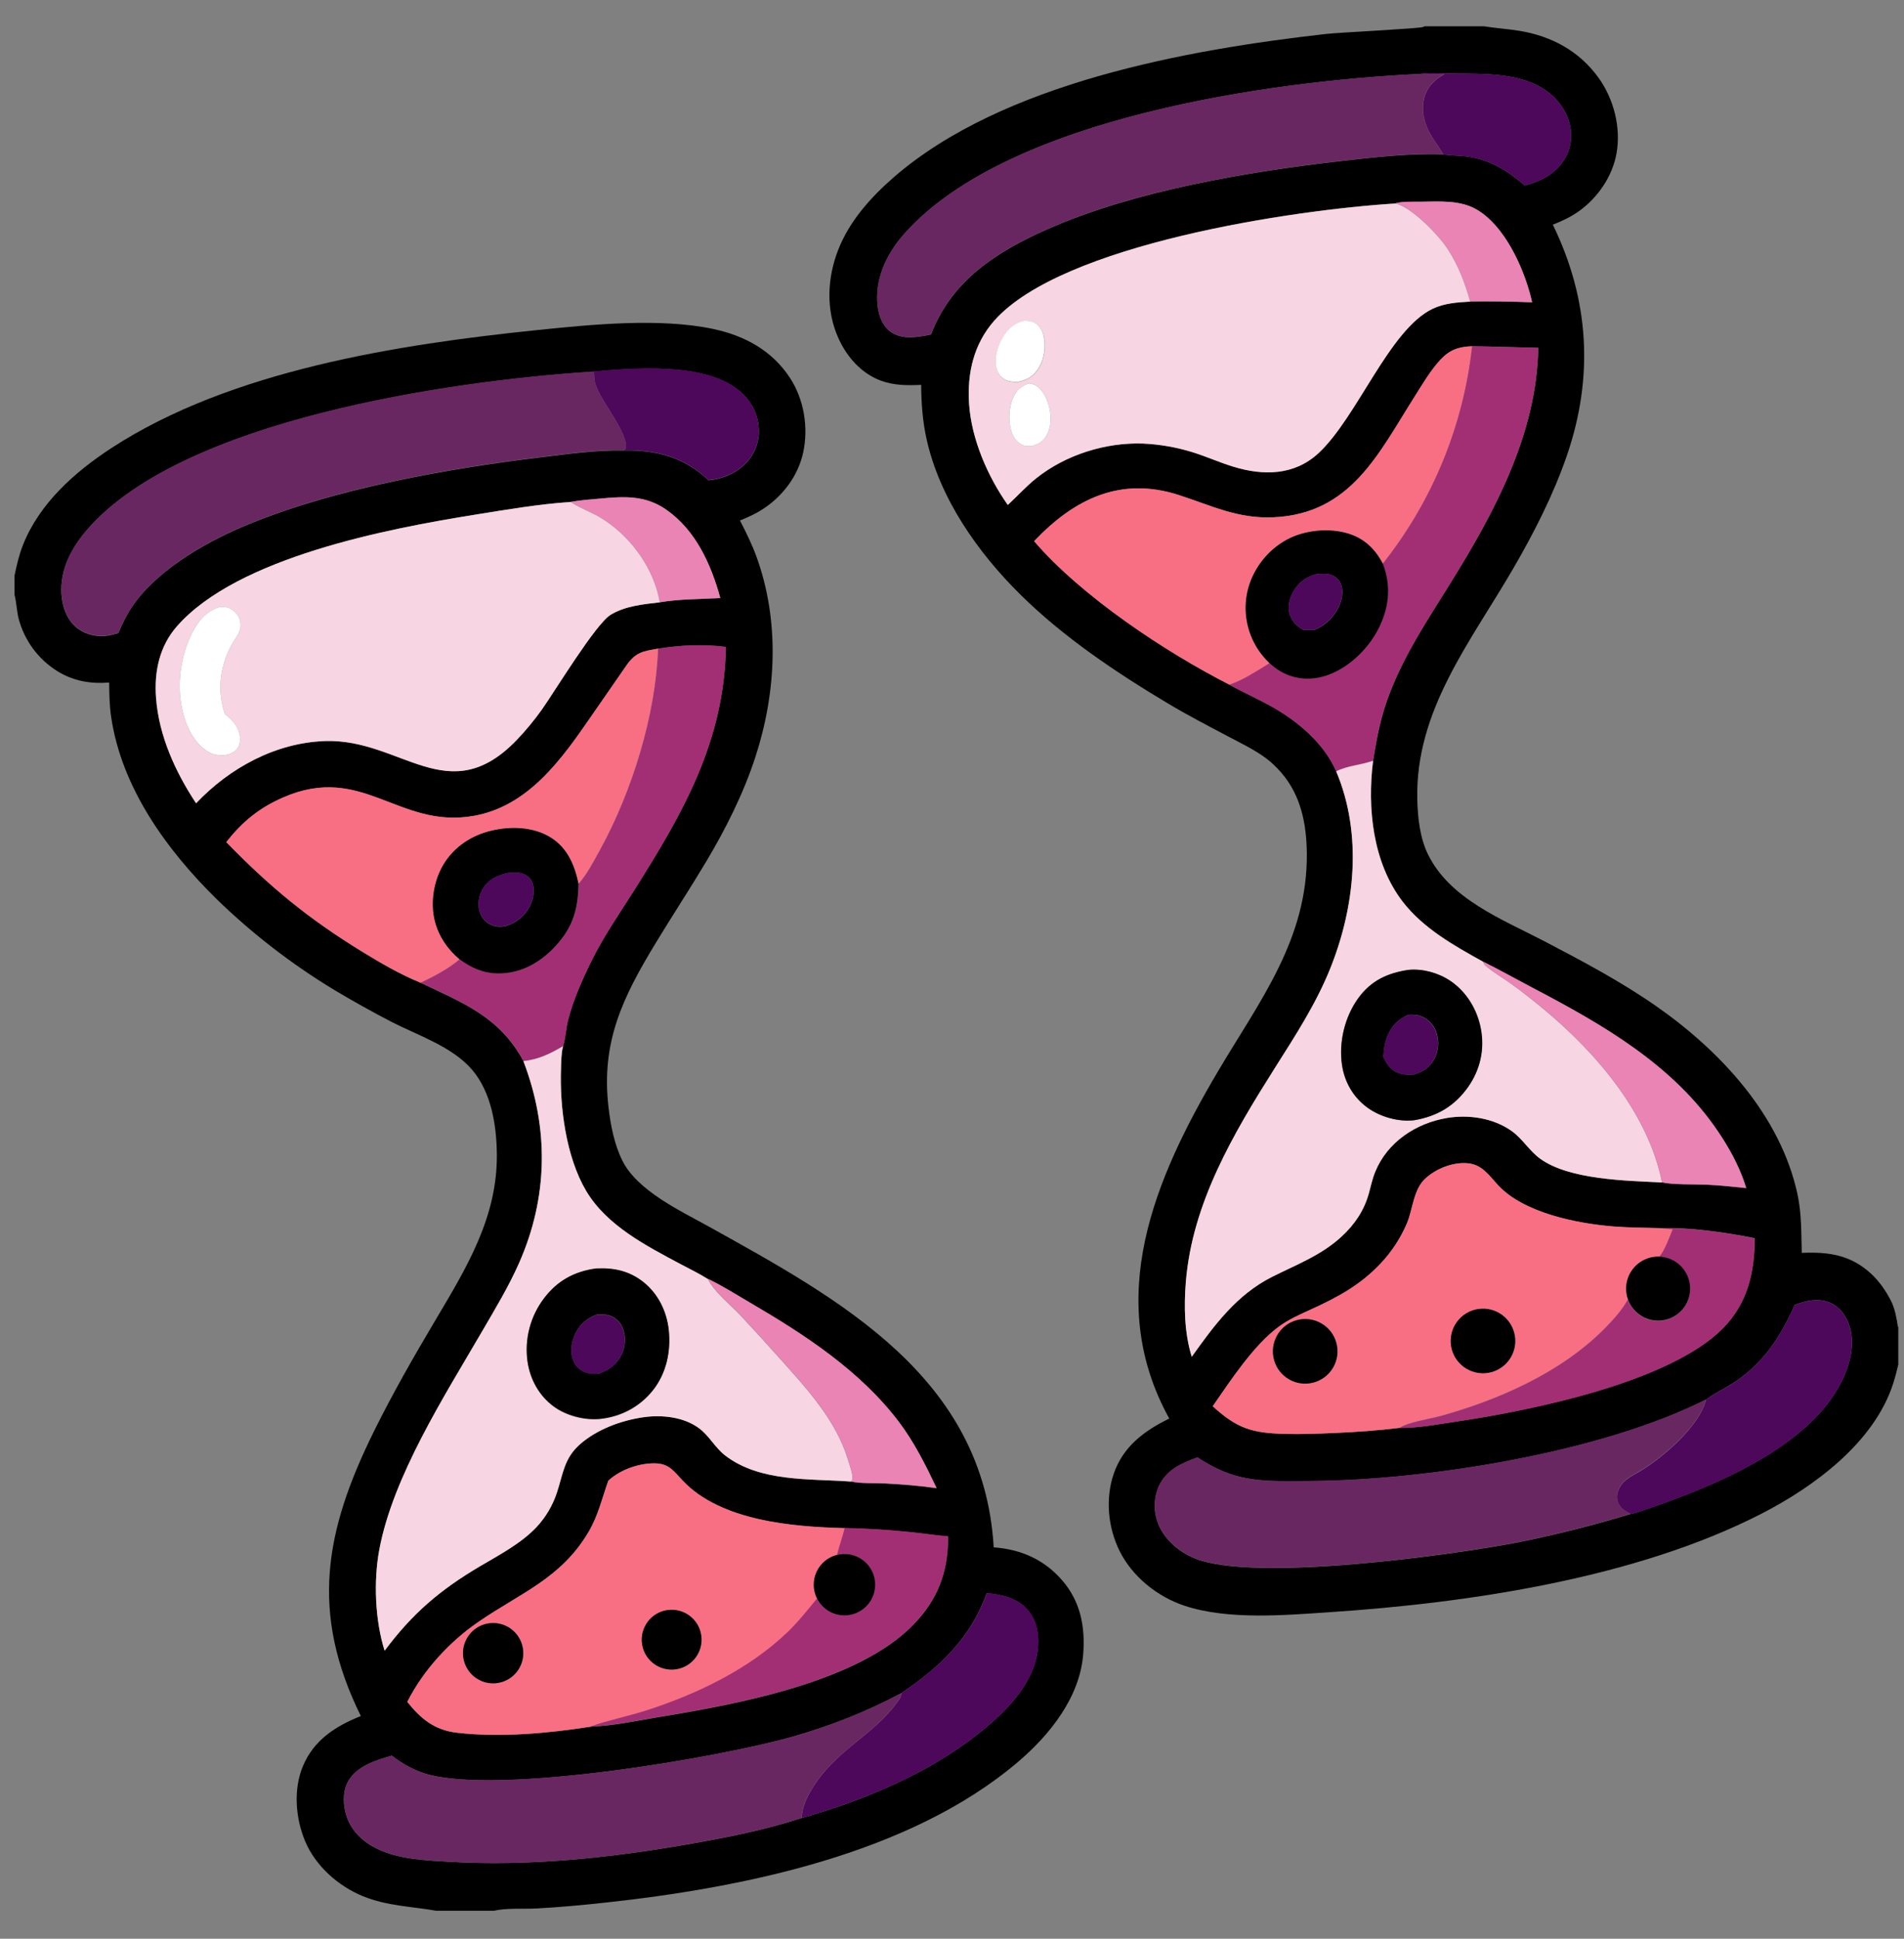<?xml version="1.0" encoding="UTF-8"?> <svg xmlns="http://www.w3.org/2000/svg" width="56" height="57" viewBox="0 0 56 57" fill="none"><rect x="0" y="0" width="56" height="57" fill="#808080" stroke="none"/><g clip-path="url(#clip0_108_309)"><path d="M41.899 0.773H43.646C43.994 0.83 44.347 0.85 44.695 0.907C45.637 1.063 46.453 1.504 47.017 2.288C47.463 2.908 47.677 3.74 47.547 4.497C47.429 5.186 46.985 5.829 46.415 6.226C46.182 6.388 45.934 6.503 45.671 6.606C46.744 8.802 46.879 11.081 46.086 13.39C45.687 14.551 45.123 15.652 44.509 16.711C43.26 18.864 41.621 20.882 41.685 23.512C41.698 24.042 41.762 24.629 41.996 25.112C42.639 26.434 44.182 27.027 45.412 27.668C46.524 28.248 47.671 28.857 48.701 29.574C50.594 30.892 52.359 32.784 52.865 35.1C52.99 35.676 52.978 36.252 52.993 36.836C53.77 36.801 54.424 36.892 55.022 37.439C55.275 37.671 55.462 37.945 55.619 38.249C55.727 38.46 55.786 38.764 55.818 38.999L55.832 39.016V40.12C55.791 40.303 55.742 40.484 55.686 40.663C55.134 42.402 53.362 43.708 51.797 44.51C48.109 46.398 43.219 47.127 39.103 47.4C37.771 47.489 36.118 47.633 34.839 47.21C34.041 46.946 33.302 46.354 32.927 45.596C32.586 44.906 32.506 44.059 32.758 43.327C33.036 42.523 33.655 42.066 34.39 41.707C32.449 38.191 33.956 34.654 35.822 31.5C37.042 29.436 38.464 27.619 38.436 25.081C38.426 24.222 38.262 23.385 37.688 22.721C37.549 22.56 37.394 22.408 37.221 22.282C36.883 22.034 36.488 21.846 36.118 21.65C35.528 21.338 34.932 21.029 34.359 20.687C32.828 19.772 31.284 18.739 30.011 17.481C28.761 16.247 27.643 14.659 27.255 12.923C27.135 12.387 27.097 11.861 27.093 11.315C26.687 11.334 26.29 11.334 25.903 11.19C25.326 10.974 24.904 10.489 24.656 9.936C24.289 9.116 24.328 8.181 24.65 7.353C24.981 6.502 25.607 5.803 26.287 5.212C29.477 2.44 34.912 1.458 39.014 0.997C39.386 0.955 41.77 0.84 41.864 0.792C41.876 0.786 41.887 0.78 41.899 0.773ZM41.753 2.175C37.376 2.382 29.688 3.452 26.631 6.837C26.124 7.399 25.765 8.089 25.802 8.864C25.817 9.171 25.904 9.507 26.145 9.715C26.359 9.9 26.649 9.937 26.921 9.909C27.076 9.894 27.23 9.869 27.382 9.835C27.997 8.239 29.308 7.403 30.81 6.738C33.351 5.613 36.691 5.05 39.44 4.736C40.417 4.625 41.465 4.503 42.45 4.54C42.666 4.577 42.895 4.571 43.115 4.598C43.824 4.688 44.315 5.003 44.846 5.454C45.256 5.346 45.643 5.167 45.912 4.828C46.151 4.526 46.245 4.173 46.194 3.792C46.135 3.347 45.864 2.954 45.51 2.69C44.749 2.125 43.624 2.172 42.721 2.161C42.407 2.157 42.064 2.128 41.753 2.175ZM41.04 5.981C38.058 6.164 31.239 7.173 29.245 9.424C28.639 10.108 28.443 10.969 28.502 11.866C28.571 12.906 29.045 14 29.64 14.844C29.922 14.585 30.176 14.3 30.476 14.06C31.341 13.37 32.518 12.998 33.623 13.039C34.117 13.062 34.607 13.148 35.08 13.295C35.483 13.421 35.87 13.595 36.273 13.719C37.157 13.99 38.066 13.978 38.773 13.327C39.915 12.277 40.86 9.681 42.141 9.074C42.484 8.911 42.865 8.887 43.239 8.866C43.847 8.858 44.455 8.867 45.062 8.891C45.051 8.842 45.041 8.794 45.029 8.746C44.799 7.848 44.257 6.646 43.432 6.164C42.943 5.879 42.325 5.928 41.781 5.934C41.549 5.937 41.264 5.921 41.04 5.981ZM43.3 10.18C42.903 10.194 42.639 10.282 42.362 10.581C42.073 10.895 41.844 11.286 41.616 11.646C40.541 13.343 39.731 15.109 37.453 15.209C36.402 15.255 35.63 14.863 34.668 14.553C32.952 13.999 31.59 14.674 30.416 15.911C31.807 17.53 34.262 19.162 36.163 20.131C36.55 20.35 36.957 20.528 37.346 20.742C38.145 21.183 38.925 21.825 39.301 22.677C40.082 24.518 39.856 26.664 39.123 28.482C38.701 29.527 38.099 30.448 37.5 31.395C36.281 33.324 35.069 35.366 34.88 37.688C34.822 38.41 34.836 39.192 35.054 39.889C35.717 38.958 36.375 38.063 37.42 37.537C38.138 37.176 38.862 36.908 39.464 36.351C39.847 35.996 40.121 35.591 40.262 35.086C40.321 34.872 40.367 34.651 40.452 34.446C40.81 33.572 41.65 33.019 42.56 32.868C43.203 32.761 43.927 32.868 44.465 33.252C44.785 33.481 44.983 33.835 45.301 34.066C46.16 34.687 47.841 34.711 48.886 34.763C49.186 34.835 49.846 34.816 50.188 34.831C50.58 34.847 50.969 34.89 51.359 34.931C51.346 34.884 51.331 34.838 51.316 34.792C51.134 34.254 50.852 33.742 50.535 33.273C49.211 31.31 47.151 30.131 45.1 29.055C44.607 28.796 44.12 28.522 43.622 28.274C42.768 27.802 41.859 27.291 41.256 26.506C40.375 25.36 40.211 23.757 40.387 22.365C40.503 21.641 40.616 21.047 40.882 20.361C41.319 19.231 41.992 18.216 42.63 17.194C43.944 15.087 45.201 12.767 45.244 10.227C44.596 10.212 43.949 10.188 43.3 10.18ZM48.849 36.109C48.387 36.094 47.919 36.096 47.458 36.059C46.386 35.973 44.828 35.665 44.069 34.854C43.792 34.557 43.591 34.227 43.141 34.199C42.714 34.172 42.246 34.358 41.931 34.642C41.569 34.967 41.56 35.537 41.38 35.968C41.193 36.407 40.929 36.808 40.601 37.154C40.001 37.789 39.337 38.143 38.556 38.5C38.227 38.65 37.909 38.788 37.616 39.002C36.872 39.548 36.2 40.581 35.669 41.345C36.38 41.996 36.82 42.132 37.772 42.158C38.269 42.171 38.764 42.153 39.261 42.131C39.901 42.103 40.536 42.059 41.172 41.98C41.18 41.98 41.189 41.98 41.197 41.98C41.723 41.984 42.357 41.863 42.879 41.786C45.055 41.464 49.103 40.634 50.668 39.059C51.398 38.323 51.61 37.412 51.61 36.403C50.803 36.239 49.669 36.073 48.849 36.109ZM50.183 41.146C47.114 42.702 41.983 43.528 38.52 43.545C37.761 43.549 36.953 43.59 36.223 43.351C35.865 43.234 35.534 43.056 35.22 42.85C34.753 43.021 34.31 43.21 34.087 43.693C33.931 44.032 33.925 44.442 34.06 44.788C34.244 45.263 34.662 45.619 35.124 45.811C36.858 46.535 42.731 45.715 44.645 45.348C45.765 45.123 46.873 44.844 47.965 44.51C48.08 44.495 48.195 44.449 48.305 44.412C50.29 43.75 53.194 42.586 54.168 40.615C54.418 40.109 54.58 39.489 54.382 38.939C54.286 38.673 54.106 38.426 53.843 38.309C53.487 38.15 53.131 38.237 52.784 38.364C52.378 39.285 51.883 40.053 51.03 40.628C50.771 40.802 50.479 40.932 50.227 41.114L50.183 41.146Z" fill="black"></path><path d="M41.754 2.175C42.065 2.128 42.408 2.157 42.722 2.161C43.625 2.172 44.75 2.125 45.511 2.69C45.865 2.954 46.136 3.347 46.195 3.792C46.246 4.173 46.151 4.525 45.913 4.828C45.644 5.167 45.257 5.346 44.846 5.454C44.316 5.003 43.825 4.688 43.115 4.598C42.896 4.571 42.667 4.576 42.451 4.54C42.351 4.361 42.224 4.196 42.116 4.021C41.907 3.681 41.786 3.278 41.891 2.88C41.981 2.542 42.194 2.344 42.488 2.181C42.243 2.178 41.999 2.176 41.754 2.175Z" fill="#4D075B"></path><path d="M27.38 9.831C27.227 9.866 27.073 9.89 26.918 9.905C26.646 9.933 26.356 9.896 26.143 9.712C25.902 9.503 25.814 9.168 25.799 8.86C25.763 8.086 26.121 7.395 26.628 6.834C29.686 3.449 37.374 2.378 41.751 2.172C41.995 2.172 42.24 2.174 42.484 2.178C42.19 2.341 41.978 2.538 41.888 2.876C41.782 3.274 41.904 3.677 42.113 4.018C42.221 4.192 42.347 4.358 42.447 4.537C41.462 4.499 40.415 4.621 39.438 4.733C36.689 5.046 33.349 5.609 30.807 6.735C29.306 7.4 27.995 8.236 27.38 9.831Z" fill="#692761"></path><path d="M41.039 5.976C41.263 5.915 41.548 5.931 41.781 5.929C42.324 5.923 42.942 5.874 43.431 6.159C44.256 6.64 44.798 7.842 45.028 8.74C45.04 8.788 45.05 8.837 45.061 8.885C44.454 8.861 43.846 8.853 43.238 8.861C43.08 8.299 42.886 7.778 42.561 7.289C42.297 6.893 41.506 6.069 41.039 5.976Z" fill="#E984B4"></path><path d="M29.641 14.847C29.046 14.003 28.571 12.909 28.502 11.869C28.443 10.972 28.64 10.111 29.245 9.427C31.24 7.176 38.059 6.168 41.04 5.984C41.507 6.078 42.298 6.901 42.562 7.298C42.887 7.787 43.081 8.307 43.239 8.869C42.865 8.89 42.484 8.915 42.141 9.077C40.86 9.684 39.915 12.28 38.773 13.33C38.066 13.981 37.157 13.993 36.274 13.722C35.87 13.598 35.483 13.424 35.081 13.298C34.608 13.151 34.118 13.065 33.623 13.042C32.519 13.002 31.342 13.373 30.477 14.063C30.177 14.303 29.923 14.588 29.641 14.847ZM30.128 9.436C29.84 9.508 29.645 9.678 29.494 9.932C29.344 10.187 29.236 10.552 29.317 10.844C29.356 10.982 29.442 11.1 29.57 11.169C29.678 11.226 29.81 11.232 29.93 11.235C30.19 11.189 30.378 11.085 30.53 10.863C30.715 10.59 30.773 10.194 30.698 9.874C30.662 9.724 30.574 9.572 30.435 9.497C30.347 9.449 30.226 9.435 30.128 9.436ZM30.254 11.273C30.03 11.359 29.909 11.452 29.805 11.674C29.665 11.976 29.646 12.431 29.768 12.741C29.827 12.891 29.934 13.021 30.084 13.088C30.165 13.124 30.254 13.117 30.34 13.114C30.545 13.059 30.677 12.987 30.784 12.797C30.939 12.523 30.922 12.165 30.831 11.871C30.769 11.67 30.644 11.433 30.453 11.326C30.392 11.292 30.323 11.28 30.254 11.273Z" fill="#F7D5E2"></path><path d="M29.925 11.228C29.805 11.225 29.673 11.219 29.566 11.162C29.438 11.094 29.351 10.976 29.313 10.838C29.232 10.545 29.339 10.18 29.49 9.926C29.64 9.672 29.835 9.502 30.123 9.43C30.221 9.429 30.343 9.444 30.43 9.491C30.569 9.566 30.657 9.718 30.692 9.868C30.768 10.188 30.71 10.584 30.525 10.856C30.373 11.079 30.185 11.182 29.925 11.228Z" fill="white"></path><path d="M0.426 16.93C0.491 16.62 0.56 16.312 0.678 16.017C1.161 14.8 2.2 13.876 3.275 13.175C6.776 10.892 11.703 10.125 15.805 9.704C17.39 9.541 19.393 9.34 20.962 9.669C21.892 9.863 22.708 10.303 23.236 11.112C23.647 11.743 23.781 12.562 23.624 13.299C23.475 13.996 23.016 14.597 22.42 14.979C22.212 15.112 21.992 15.21 21.764 15.303C21.942 15.651 22.115 15.996 22.248 16.364C22.938 18.262 22.836 20.353 22.218 22.254C21.867 23.332 21.348 24.363 20.769 25.334C20.286 26.142 19.769 26.928 19.281 27.733C18.318 29.32 17.673 30.638 17.897 32.552C17.958 33.078 18.067 33.646 18.305 34.124C18.746 35.01 20.008 35.596 20.851 36.064C24.722 38.215 28.935 40.499 29.227 45.493C30.026 45.552 30.708 45.849 31.24 46.462C31.78 47.086 31.921 47.825 31.859 48.631C31.761 49.907 30.87 51.014 29.931 51.81C26.747 54.514 21.833 55.504 17.776 55.941C17.117 56.013 16.45 56.074 15.788 56.11C15.383 56.132 14.901 56.088 14.513 56.181H12.849C12.11 56.049 11.392 56.041 10.683 55.753C9.95 55.456 9.279 54.863 8.971 54.125C8.691 53.453 8.624 52.602 8.911 51.922C9.235 51.153 9.869 50.751 10.613 50.453C9.11 47.406 9.55 45.014 10.996 42.087C11.551 40.964 12.165 39.894 12.804 38.818C13.716 37.283 14.629 35.797 14.613 33.944C14.606 33.099 14.455 32.12 13.887 31.454C13.302 30.769 12.291 30.442 11.507 30.04C10.942 29.746 10.386 29.436 9.839 29.11C8.585 28.352 7.422 27.455 6.371 26.434C4.9 24.989 3.577 23.163 3.269 21.078C3.219 20.741 3.214 20.406 3.211 20.067C2.656 20.111 2.154 20.023 1.675 19.726C1.122 19.377 0.721 18.832 0.551 18.2C0.493 17.975 0.488 17.738 0.433 17.512L0.426 17.483V16.93ZM17.318 10.938C13.221 11.211 5.41 12.338 2.591 15.543C2.114 16.085 1.758 16.733 1.807 17.476C1.831 17.826 1.953 18.186 2.22 18.425C2.451 18.633 2.766 18.72 3.073 18.701C3.21 18.692 3.348 18.65 3.481 18.615C3.617 18.293 3.763 17.994 3.973 17.712C4.765 16.654 6.179 15.872 7.393 15.381C9.937 14.352 13.184 13.776 15.909 13.446C16.701 13.35 17.526 13.231 18.325 13.247L18.356 13.246C19.317 13.226 20.135 13.451 20.84 14.122C21.255 14.079 21.655 13.918 21.947 13.611C22.209 13.337 22.344 12.965 22.317 12.586C22.291 12.158 22.087 11.779 21.76 11.503C20.728 10.629 18.594 10.822 17.318 10.938ZM16.783 14.758C15.841 14.822 14.895 14.984 13.964 15.134C11.417 15.542 6.982 16.383 5.202 18.416C4.685 19.006 4.531 19.753 4.59 20.523C4.673 21.635 5.158 22.698 5.767 23.617C6.753 22.576 8.114 21.832 9.573 21.787C11.806 21.719 13.197 23.852 15.211 21.742C15.474 21.466 15.717 21.171 15.938 20.86C16.315 20.329 17.518 18.345 17.961 18.075C18.384 17.817 18.922 17.765 19.403 17.71C19.993 17.609 20.588 17.621 21.184 17.585C20.912 16.594 20.463 15.592 19.594 14.987C18.977 14.556 18.361 14.595 17.642 14.661C17.355 14.687 17.066 14.707 16.783 14.758ZM19.351 19.073C18.916 19.148 18.7 19.174 18.43 19.557L17.381 21.072C16.514 22.329 15.535 23.712 13.922 23.991C11.72 24.373 10.662 22.433 8.333 23.445C7.63 23.75 7.126 24.16 6.656 24.761C7.942 26.083 9.067 27.008 10.636 27.972C11.185 28.309 11.769 28.651 12.367 28.893C13.63 29.494 14.694 29.899 15.395 31.198C16.151 33.172 16.123 35.199 15.266 37.137C14.959 37.831 14.561 38.488 14.18 39.143C13.08 41.033 11.561 43.398 11.157 45.559C10.985 46.478 11.03 47.635 11.313 48.532C12.133 47.432 12.939 46.747 14.115 46.051C14.683 45.716 15.32 45.383 15.778 44.901C16.05 44.61 16.255 44.263 16.38 43.885C16.565 43.324 16.591 42.869 17.069 42.454C17.569 42.02 18.264 41.765 18.912 41.669C19.459 41.589 20.113 41.654 20.567 41.996C20.863 42.217 21.032 42.562 21.327 42.79C22.353 43.579 23.807 43.468 25.025 43.558C25.271 43.627 25.736 43.603 26.017 43.618C26.525 43.645 27.044 43.684 27.548 43.758C27.226 43.082 26.899 42.422 26.447 41.822C25.312 40.316 23.672 39.247 22.066 38.309C21.655 38.069 21.247 37.808 20.817 37.602C20.565 37.441 20.288 37.31 20.024 37.169C19.007 36.626 17.844 36.032 17.238 35.008C16.65 34.013 16.457 32.54 16.501 31.406C16.509 31.192 16.508 30.964 16.562 30.757C16.635 30.513 16.644 30.24 16.708 29.99C16.858 29.404 17.119 28.817 17.385 28.274C17.741 27.55 18.21 26.874 18.641 26.192C20.09 23.899 21.295 21.817 21.349 19.022C20.674 18.936 20.022 18.969 19.351 19.073ZM24.843 44.929C23.298 44.889 21.204 44.716 20.082 43.537C19.829 43.271 19.689 43.038 19.287 43.025C18.81 43.009 18.239 43.207 17.889 43.534C17.704 44.054 17.594 44.555 17.309 45.04C16.5 46.413 15.289 46.842 14.06 47.692C13.204 48.282 12.449 49.107 11.977 50.037C12.383 50.544 12.783 50.869 13.447 50.945C14.717 51.09 16.114 50.962 17.372 50.766C18.045 50.742 18.739 50.589 19.404 50.48C21.667 50.111 25.205 49.459 26.849 47.784C27.584 47.035 27.892 46.213 27.884 45.172C27.545 45.149 27.204 45.093 26.865 45.058C26.193 44.986 25.518 44.942 24.843 44.929ZM26.503 49.783C25.483 50.326 24.454 50.733 23.343 51.051C21.122 51.687 14.646 52.783 12.525 52.151C12.165 52.044 11.821 51.849 11.526 51.617C11.047 51.758 10.47 51.925 10.222 52.406C10.068 52.704 10.094 53.109 10.201 53.422C10.349 53.852 10.691 54.162 11.092 54.356C11.729 54.664 12.503 54.696 13.199 54.737C15.576 54.878 17.971 54.621 20.31 54.211C21.416 54.017 22.509 53.802 23.577 53.451C25.378 52.942 27.246 52.169 28.729 51.008C29.512 50.394 30.402 49.552 30.522 48.506C30.567 48.111 30.511 47.681 30.252 47.365C29.933 46.977 29.488 46.892 29.018 46.839C28.559 48.151 27.631 49.028 26.503 49.783Z" fill="black"></path><path d="M30.414 15.911C31.587 14.675 32.95 13.999 34.666 14.553C35.627 14.863 36.4 15.256 37.451 15.209C39.729 15.109 40.538 13.343 41.614 11.646C41.842 11.286 42.071 10.895 42.36 10.581C42.636 10.282 42.9 10.194 43.298 10.18C43.043 12.516 42.132 14.732 40.671 16.573C40.443 16.144 40.133 15.836 39.664 15.689C39.088 15.509 38.371 15.581 37.841 15.867C37.297 16.166 36.894 16.668 36.718 17.264C36.557 17.832 36.629 18.441 36.918 18.956C37.03 19.16 37.172 19.338 37.34 19.499C36.971 19.723 36.57 19.995 36.16 20.131C34.259 19.162 31.805 17.53 30.414 15.911Z" fill="#F86F84"></path><path d="M43.298 10.18C43.946 10.188 44.594 10.212 45.242 10.227C45.199 12.767 43.942 15.087 42.627 17.194C41.99 18.216 41.317 19.231 40.879 20.361C40.613 21.047 40.501 21.641 40.384 22.365C40.04 22.489 39.616 22.511 39.299 22.677C38.923 21.825 38.143 21.183 37.344 20.742C36.955 20.528 36.547 20.35 36.16 20.131C36.57 19.995 36.971 19.723 37.34 19.499C37.477 19.622 37.618 19.724 37.785 19.802C38.196 19.993 38.645 19.994 39.068 19.838C39.735 19.591 40.311 19.002 40.6 18.358C40.868 17.765 40.901 17.182 40.671 16.573C42.132 14.732 43.043 12.516 43.298 10.18Z" fill="#A22F74"></path><path d="M17.316 10.931C18.592 10.815 20.726 10.622 21.759 11.496C22.085 11.772 22.289 12.151 22.315 12.579C22.342 12.958 22.207 13.33 21.945 13.604C21.653 13.911 21.253 14.072 20.838 14.114C20.133 13.444 19.315 13.219 18.354 13.239L18.323 13.24C18.356 13.229 18.376 13.215 18.404 13.194C18.49 12.71 17.642 11.781 17.503 11.264C17.476 11.164 17.476 11.051 17.471 10.947L17.316 10.931Z" fill="#4D075B"></path><path d="M3.482 18.607C3.35 18.642 3.212 18.684 3.075 18.692C2.768 18.711 2.453 18.625 2.221 18.417C1.955 18.178 1.832 17.818 1.809 17.468C1.76 16.725 2.116 16.077 2.593 15.534C5.412 12.329 13.223 11.202 17.32 10.93L17.475 10.946C17.479 11.049 17.48 11.163 17.506 11.263C17.645 11.78 18.494 12.709 18.408 13.193C18.38 13.213 18.36 13.227 18.326 13.239C17.528 13.223 16.703 13.341 15.911 13.437C13.185 13.768 9.939 14.344 7.395 15.373C6.181 15.864 4.767 16.646 3.975 17.704C3.764 17.985 3.619 18.284 3.482 18.607Z" fill="#692761"></path><path d="M30.34 13.114C30.254 13.117 30.165 13.123 30.084 13.088C29.934 13.021 29.827 12.891 29.768 12.741C29.646 12.431 29.665 11.976 29.806 11.675C29.909 11.453 30.03 11.36 30.254 11.273C30.323 11.281 30.391 11.293 30.453 11.327C30.644 11.433 30.768 11.671 30.831 11.871C30.922 12.165 30.939 12.523 30.783 12.797C30.676 12.987 30.545 13.059 30.34 13.114Z" fill="white"></path><path d="M16.785 14.755C17.068 14.704 17.358 14.684 17.644 14.658C18.363 14.592 18.979 14.553 19.597 14.984C20.465 15.589 20.915 16.591 21.186 17.582C20.591 17.618 19.995 17.606 19.405 17.707C19.396 17.642 19.382 17.578 19.367 17.514C19.147 16.583 18.486 15.716 17.672 15.221C17.402 15.057 17.092 14.952 16.829 14.783L16.785 14.755Z" fill="#E984B4"></path><path d="M5.767 23.617C5.158 22.697 4.674 21.635 4.59 20.523C4.532 19.753 4.685 19.006 5.202 18.416C6.982 16.383 11.417 15.542 13.964 15.133C14.896 14.984 15.841 14.822 16.783 14.758L16.826 14.786C17.09 14.955 17.399 15.06 17.669 15.224C18.484 15.719 19.145 16.586 19.365 17.517C19.38 17.581 19.394 17.645 19.403 17.71C18.922 17.764 18.384 17.817 17.961 18.075C17.518 18.345 16.315 20.329 15.939 20.86C15.717 21.171 15.474 21.466 15.212 21.742C13.197 23.852 11.806 21.719 9.573 21.787C8.114 21.832 6.754 22.575 5.767 23.617ZM6.452 17.849C6.05 17.984 5.829 18.258 5.645 18.625C5.265 19.384 5.169 20.347 5.44 21.157C5.567 21.539 5.799 21.938 6.167 22.128C6.304 22.199 6.427 22.207 6.58 22.209C6.737 22.185 6.894 22.136 6.989 21.999C7.073 21.879 7.073 21.714 7.04 21.577C6.977 21.31 6.809 21.158 6.611 20.989C6.388 20.32 6.46 19.669 6.77 19.035C6.905 18.758 7.159 18.557 7.05 18.215C7.007 18.078 6.898 17.96 6.77 17.896C6.666 17.843 6.566 17.84 6.452 17.849Z" fill="#F7D5E2"></path><path d="M37.343 19.502C37.175 19.341 37.033 19.163 36.92 18.959C36.632 18.444 36.56 17.835 36.721 17.267C36.896 16.671 37.3 16.169 37.843 15.87C38.373 15.584 39.091 15.512 39.666 15.692C40.136 15.839 40.446 16.147 40.674 16.576C40.904 17.185 40.87 17.768 40.603 18.361C40.313 19.005 39.738 19.594 39.07 19.841C38.648 19.997 38.198 19.996 37.788 19.805C37.62 19.727 37.48 19.625 37.343 19.502ZM38.735 16.877C38.444 16.945 38.226 17.092 38.065 17.348C37.942 17.543 37.864 17.788 37.919 18.019C37.969 18.229 38.116 18.396 38.302 18.5C38.315 18.507 38.328 18.514 38.341 18.521C38.445 18.522 38.55 18.527 38.654 18.521C38.968 18.404 39.233 18.148 39.376 17.845C39.47 17.646 39.525 17.391 39.443 17.178C39.391 17.044 39.289 16.955 39.156 16.903C39.03 16.853 38.869 16.873 38.735 16.877Z" fill="black"></path><path d="M38.338 18.517C38.325 18.51 38.312 18.504 38.299 18.496C38.113 18.392 37.966 18.226 37.916 18.015C37.862 17.785 37.939 17.541 38.062 17.346C38.223 17.089 38.441 16.942 38.732 16.875C38.866 16.87 39.027 16.85 39.153 16.901C39.285 16.953 39.387 17.041 39.439 17.175C39.521 17.388 39.467 17.643 39.373 17.842C39.23 18.145 38.964 18.4 38.651 18.517C38.547 18.523 38.442 18.519 38.338 18.517Z" fill="#4D075B"></path><path d="M6.58 22.208C6.427 22.206 6.304 22.198 6.167 22.127C5.799 21.936 5.567 21.537 5.44 21.156C5.169 20.346 5.265 19.383 5.645 18.624C5.829 18.257 6.051 17.982 6.452 17.848C6.566 17.839 6.666 17.842 6.77 17.894C6.898 17.959 7.007 18.076 7.05 18.214C7.159 18.556 6.905 18.756 6.77 19.034C6.46 19.668 6.388 20.318 6.611 20.988C6.809 21.157 6.977 21.309 7.04 21.575C7.073 21.713 7.073 21.878 6.989 21.998C6.894 22.134 6.737 22.184 6.58 22.208Z" fill="white"></path><path d="M19.355 19.069C20.026 18.965 20.678 18.932 21.353 19.018C21.299 21.813 20.094 23.895 18.645 26.188C18.215 26.87 17.744 27.546 17.389 28.27C17.123 28.813 16.862 29.4 16.712 29.986C16.648 30.236 16.639 30.509 16.566 30.753C16.181 30.979 15.847 31.143 15.399 31.194C14.698 29.895 13.634 29.49 12.371 28.889C12.74 28.721 13.214 28.468 13.52 28.2C13.868 28.455 14.224 28.615 14.662 28.617C15.271 28.62 15.808 28.346 16.235 27.924C16.821 27.345 17.012 26.792 17.019 25.982C17.265 25.704 17.463 25.321 17.643 24.995C18.585 23.285 19.29 21.024 19.355 19.069Z" fill="#A22F74"></path><path d="M6.656 24.758C7.126 24.157 7.63 23.747 8.334 23.442C10.662 22.43 11.72 24.37 13.922 23.988C15.536 23.709 16.514 22.327 17.381 21.069L18.431 19.554C18.7 19.171 18.917 19.145 19.352 19.07C19.287 21.025 18.582 23.286 17.639 24.996C17.46 25.322 17.262 25.705 17.015 25.983C16.905 25.449 16.701 24.949 16.225 24.64C15.707 24.304 15.033 24.285 14.448 24.424C13.869 24.561 13.359 24.897 13.049 25.411C12.758 25.893 12.653 26.539 12.794 27.086C12.907 27.528 13.168 27.91 13.516 28.201C13.21 28.469 12.737 28.722 12.367 28.89C11.769 28.648 11.186 28.306 10.636 27.969C9.067 27.005 7.942 26.08 6.656 24.758Z" fill="#F86F84"></path><path d="M39.299 22.68C39.615 22.513 40.04 22.492 40.384 22.367C40.208 23.759 40.373 25.363 41.253 26.509C41.856 27.294 42.766 27.804 43.619 28.276C43.636 28.326 43.65 28.357 43.691 28.392C43.911 28.581 44.181 28.737 44.419 28.906C44.761 29.148 45.095 29.416 45.417 29.683C46.963 30.966 48.481 32.747 48.883 34.766C47.838 34.714 46.157 34.689 45.299 34.068C44.98 33.837 44.782 33.483 44.462 33.255C43.924 32.871 43.2 32.763 42.557 32.87C41.647 33.022 40.808 33.575 40.449 34.448C40.364 34.654 40.318 34.875 40.259 35.089C40.118 35.594 39.844 35.998 39.461 36.353C38.859 36.911 38.135 37.178 37.417 37.54C36.372 38.066 35.714 38.961 35.051 39.891C34.833 39.194 34.819 38.413 34.877 37.691C35.066 35.368 36.278 33.326 37.497 31.398C38.096 30.45 38.698 29.53 39.12 28.485C39.853 26.666 40.079 24.521 39.299 22.68ZM41.424 28.514C40.813 28.605 40.334 28.823 39.958 29.33C39.55 29.883 39.367 30.639 39.469 31.318C39.545 31.819 39.803 32.265 40.215 32.564C40.591 32.837 41.133 32.991 41.596 32.934C42.265 32.819 42.783 32.517 43.179 31.953C43.531 31.452 43.666 30.854 43.553 30.252C43.448 29.688 43.134 29.162 42.656 28.839C42.306 28.603 41.845 28.474 41.424 28.514Z" fill="#F7D5E2"></path><path d="M13.514 28.202C13.167 27.911 12.906 27.529 12.792 27.087C12.652 26.54 12.756 25.894 13.047 25.412C13.358 24.898 13.868 24.563 14.447 24.425C15.031 24.286 15.705 24.306 16.223 24.641C16.699 24.95 16.903 25.45 17.014 25.984C17.006 26.795 16.816 27.347 16.23 27.927C15.802 28.349 15.266 28.622 14.657 28.619C14.219 28.617 13.863 28.457 13.514 28.202ZM14.931 25.666C14.627 25.738 14.369 25.853 14.2 26.131C14.082 26.325 14.041 26.574 14.104 26.794C14.15 26.953 14.253 27.096 14.402 27.171C14.564 27.253 14.693 27.265 14.869 27.23C15.184 27.128 15.422 26.953 15.578 26.652C15.678 26.461 15.737 26.201 15.672 25.99C15.635 25.868 15.556 25.774 15.443 25.716C15.285 25.636 15.102 25.649 14.931 25.666Z" fill="black"></path><path d="M14.868 27.225C14.693 27.26 14.563 27.247 14.402 27.166C14.253 27.091 14.149 26.948 14.104 26.789C14.041 26.569 14.081 26.32 14.199 26.126C14.368 25.848 14.627 25.733 14.93 25.662C15.101 25.644 15.284 25.631 15.442 25.712C15.555 25.769 15.634 25.863 15.671 25.985C15.736 26.196 15.677 26.456 15.577 26.647C15.421 26.948 15.183 27.123 14.868 27.225Z" fill="#4D075B"></path><path d="M43.621 28.273C44.12 28.521 44.606 28.795 45.1 29.054C47.15 30.13 49.21 31.31 50.535 33.273C50.851 33.742 51.134 34.254 51.315 34.791C51.331 34.837 51.345 34.884 51.358 34.931C50.968 34.89 50.579 34.847 50.188 34.83C49.845 34.815 49.185 34.835 48.885 34.763C48.483 32.744 46.965 30.963 45.42 29.68C45.097 29.413 44.763 29.145 44.421 28.903C44.183 28.734 43.914 28.578 43.693 28.389C43.653 28.354 43.638 28.323 43.621 28.273Z" fill="#E984B4"></path><path d="M41.6 32.935C41.137 32.992 40.595 32.838 40.219 32.565C39.807 32.266 39.549 31.82 39.473 31.319C39.371 30.64 39.553 29.884 39.962 29.331C40.337 28.824 40.817 28.607 41.428 28.515C41.849 28.475 42.31 28.604 42.66 28.84C43.138 29.163 43.452 29.689 43.557 30.253C43.67 30.855 43.535 31.453 43.183 31.954C42.787 32.518 42.269 32.82 41.6 32.935ZM41.416 29.836C41.11 29.977 40.922 30.164 40.798 30.485C40.724 30.674 40.7 30.871 40.689 31.073C40.785 31.279 40.889 31.45 41.113 31.538C41.261 31.597 41.429 31.605 41.586 31.59C41.85 31.517 42.041 31.396 42.176 31.151C42.31 30.909 42.336 30.623 42.249 30.361C42.18 30.157 42.039 29.987 41.843 29.897C41.699 29.831 41.572 29.825 41.416 29.836Z" fill="black"></path><path d="M40.684 31.077C40.694 30.875 40.719 30.678 40.792 30.489C40.917 30.168 41.104 29.981 41.411 29.84C41.566 29.83 41.693 29.835 41.837 29.901C42.033 29.991 42.174 30.162 42.242 30.366C42.33 30.627 42.304 30.913 42.17 31.154C42.035 31.4 41.844 31.521 41.58 31.593C41.423 31.608 41.255 31.6 41.107 31.542C40.884 31.454 40.779 31.283 40.684 31.077Z" fill="#4D075B"></path><path d="M15.394 31.199C15.842 31.149 16.176 30.985 16.561 30.758C16.506 30.965 16.508 31.194 16.5 31.407C16.456 32.541 16.649 34.014 17.237 35.01C17.843 36.034 19.006 36.627 20.023 37.17C20.287 37.311 20.564 37.443 20.816 37.603C21.018 37.994 21.457 38.337 21.761 38.656C22.153 39.075 22.539 39.498 22.921 39.926C23.712 40.81 24.59 41.752 24.938 42.912C24.983 43.061 25.109 43.383 25.063 43.519C25.054 43.547 25.05 43.543 25.024 43.559C23.806 43.469 22.352 43.58 21.326 42.791C21.031 42.563 20.862 42.218 20.566 41.997C20.112 41.655 19.458 41.59 18.911 41.67C18.263 41.766 17.568 42.021 17.068 42.455C16.59 42.87 16.564 43.325 16.379 43.886C16.254 44.264 16.049 44.611 15.777 44.902C15.319 45.384 14.682 45.717 14.114 46.052C12.938 46.748 12.132 47.434 11.312 48.533C11.029 47.636 10.984 46.479 11.156 45.56C11.56 43.399 13.079 41.034 14.179 39.144C14.56 38.489 14.958 37.832 15.265 37.138C16.122 35.2 16.15 33.173 15.394 31.199ZM17.529 37.3C16.89 37.388 16.393 37.658 16 38.175C15.597 38.703 15.422 39.371 15.513 40.029C15.588 40.557 15.851 41.04 16.285 41.358C16.654 41.628 17.19 41.767 17.646 41.722C18.255 41.658 18.799 41.376 19.187 40.898C19.596 40.395 19.735 39.74 19.666 39.105C19.607 38.561 19.354 38.044 18.922 37.701C18.504 37.369 18.053 37.275 17.529 37.3Z" fill="#F7D5E2"></path><path d="M35.668 41.344C36.199 40.58 36.871 39.547 37.616 39.002C37.908 38.787 38.227 38.649 38.555 38.499C39.336 38.143 40 37.789 40.6 37.153C40.928 36.808 41.192 36.406 41.379 35.967C41.559 35.537 41.568 34.966 41.93 34.641C42.245 34.358 42.713 34.171 43.14 34.198C43.59 34.226 43.791 34.556 44.069 34.853C44.827 35.665 46.385 35.972 47.458 36.059C47.918 36.096 48.386 36.093 48.848 36.108L49.202 36.136C49.099 36.378 48.972 36.754 48.802 36.95C48.49 36.938 48.193 37.082 48.009 37.334C47.825 37.585 47.777 37.911 47.881 38.205C47.703 38.521 47.459 38.791 47.205 39.049C45.931 40.34 44.107 41.147 42.377 41.627C42.082 41.708 41.389 41.812 41.171 41.979C40.535 42.058 39.9 42.102 39.26 42.13C38.763 42.152 38.268 42.17 37.771 42.157C36.819 42.131 36.379 41.995 35.668 41.344ZM43.571 38.474C43.047 38.5 42.643 38.948 42.67 39.472C42.698 39.997 43.147 40.4 43.671 40.37C44.194 40.341 44.594 39.895 44.567 39.373C44.539 38.85 44.094 38.448 43.571 38.474ZM38.146 38.809C37.637 38.944 37.336 39.468 37.474 39.976C37.612 40.483 38.137 40.782 38.644 40.642C39.149 40.503 39.445 39.982 39.308 39.477C39.171 38.972 38.651 38.673 38.146 38.809Z" fill="#F86F84"></path><path d="M48.845 36.114C49.666 36.078 50.799 36.245 51.607 36.409C51.607 37.417 51.395 38.329 50.664 39.065C49.1 40.639 45.051 41.47 42.876 41.791C42.353 41.869 41.72 41.989 41.194 41.986C41.185 41.986 41.177 41.985 41.168 41.985C41.386 41.819 42.079 41.715 42.374 41.633C44.104 41.153 45.928 40.346 47.202 39.055C47.456 38.798 47.7 38.528 47.878 38.211C48.037 38.658 48.503 38.917 48.967 38.816C49.43 38.715 49.745 38.284 49.703 37.812C49.66 37.34 49.273 36.973 48.799 36.956C48.969 36.761 49.096 36.384 49.199 36.142L48.845 36.114Z" fill="#A22F74"></path><path d="M47.882 38.201C47.778 37.907 47.826 37.581 48.01 37.33C48.194 37.079 48.491 36.935 48.802 36.946C49.276 36.963 49.663 37.33 49.706 37.802C49.748 38.274 49.433 38.704 48.97 38.805C48.507 38.906 48.041 38.647 47.882 38.201Z" fill="black"></path><path d="M17.649 41.715C17.193 41.76 16.657 41.62 16.288 41.35C15.854 41.033 15.591 40.55 15.515 40.021C15.425 39.363 15.6 38.696 16.003 38.167C16.396 37.65 16.893 37.38 17.532 37.293C18.056 37.268 18.507 37.362 18.925 37.693C19.357 38.036 19.61 38.554 19.669 39.097C19.738 39.732 19.598 40.388 19.19 40.891C18.802 41.368 18.258 41.651 17.649 41.715ZM17.563 38.646C17.266 38.751 17.05 38.932 16.915 39.221C16.807 39.452 16.762 39.739 16.853 39.983C16.913 40.142 17.026 40.264 17.182 40.331C17.344 40.401 17.482 40.391 17.652 40.372C17.929 40.271 18.15 40.098 18.282 39.828C18.395 39.598 18.415 39.316 18.328 39.074C18.269 38.909 18.156 38.778 17.997 38.704C17.858 38.638 17.712 38.639 17.563 38.646Z" fill="black"></path><path d="M20.816 37.594C21.245 37.799 21.654 38.06 22.065 38.3C23.671 39.238 25.311 40.307 26.446 41.813C26.898 42.414 27.225 43.074 27.547 43.749C27.044 43.676 26.524 43.636 26.015 43.609C25.735 43.594 25.27 43.618 25.024 43.55C25.05 43.533 25.054 43.537 25.063 43.51C25.109 43.373 24.983 43.051 24.938 42.902C24.59 41.742 23.712 40.8 22.92 39.916C22.539 39.488 22.153 39.065 21.761 38.647C21.457 38.327 21.018 37.984 20.816 37.594Z" fill="#E984B4"></path><path d="M50.181 41.15L50.225 41.118C50.477 40.936 50.77 40.806 51.029 40.632C51.882 40.057 52.377 39.289 52.783 38.367C53.13 38.241 53.486 38.153 53.841 38.312C54.105 38.43 54.285 38.676 54.38 38.943C54.578 39.493 54.417 40.113 54.167 40.619C53.193 42.59 50.289 43.754 48.304 44.416C48.194 44.453 48.079 44.498 47.964 44.514C47.839 44.446 47.719 44.388 47.639 44.265C47.566 44.155 47.541 44.036 47.571 43.907C47.659 43.536 47.98 43.411 48.273 43.234C48.936 42.832 49.988 41.922 50.181 41.15Z" fill="#4D075B"></path><path d="M43.67 40.373C43.145 40.402 42.697 40 42.669 39.476C42.642 38.951 43.045 38.504 43.57 38.478C44.092 38.452 44.537 38.853 44.565 39.376C44.592 39.898 44.192 40.344 43.67 40.373Z" fill="black"></path><path d="M17.648 40.377C17.478 40.396 17.34 40.406 17.178 40.336C17.023 40.268 16.909 40.147 16.85 39.988C16.759 39.744 16.803 39.457 16.911 39.226C17.046 38.937 17.262 38.757 17.559 38.651C17.709 38.645 17.854 38.644 17.993 38.709C18.151 38.783 18.265 38.915 18.324 39.079C18.411 39.321 18.391 39.603 18.278 39.833C18.145 40.103 17.925 40.275 17.648 40.377Z" fill="#4D075B"></path><path d="M38.64 40.646C38.133 40.787 37.609 40.488 37.471 39.98C37.333 39.473 37.634 38.95 38.142 38.814C38.647 38.679 39.166 38.977 39.304 39.482C39.441 39.986 39.144 40.507 38.64 40.646Z" fill="black"></path><path d="M35.217 42.844C35.53 43.05 35.862 43.229 36.219 43.346C36.95 43.585 37.758 43.543 38.517 43.539C41.98 43.523 47.11 42.697 50.179 41.141C49.986 41.912 48.934 42.823 48.271 43.224C47.979 43.401 47.657 43.526 47.569 43.898C47.539 44.027 47.564 44.145 47.637 44.256C47.717 44.378 47.837 44.436 47.962 44.504C46.87 44.838 45.761 45.118 44.642 45.343C42.728 45.709 36.855 46.53 35.12 45.806C34.659 45.613 34.241 45.257 34.057 44.783C33.922 44.436 33.928 44.026 34.084 43.687C34.307 43.205 34.75 43.015 35.217 42.844Z" fill="#692761"></path><path d="M17.893 43.534C18.242 43.207 18.814 43.008 19.291 43.024C19.693 43.038 19.833 43.271 20.086 43.537C21.207 44.716 23.302 44.889 24.846 44.928C24.789 45.198 24.686 45.452 24.625 45.718C24.356 45.783 24.132 45.967 24.017 46.218C23.901 46.469 23.907 46.76 24.033 47.006C23.751 47.349 23.473 47.699 23.152 48.006C22.021 49.088 20.482 49.824 19.004 50.297C18.468 50.469 17.902 50.579 17.375 50.765C16.118 50.961 14.72 51.09 13.45 50.944C12.787 50.868 12.387 50.543 11.98 50.036C12.453 49.106 13.208 48.282 14.063 47.691C15.293 46.842 16.504 46.412 17.312 45.039C17.598 44.555 17.708 44.053 17.893 43.534ZM19.637 47.338C19.323 47.381 19.057 47.59 18.94 47.883C18.823 48.177 18.872 48.512 19.07 48.759C19.267 49.006 19.583 49.128 19.895 49.078C20.372 49.003 20.698 48.557 20.627 48.08C20.556 47.603 20.115 47.272 19.637 47.338ZM14.448 47.719C14.13 47.741 13.848 47.933 13.71 48.221C13.572 48.508 13.599 48.848 13.782 49.11C13.964 49.372 14.273 49.516 14.591 49.487C15.075 49.442 15.432 49.017 15.393 48.533C15.354 48.048 14.933 47.686 14.448 47.719Z" fill="#F86F84"></path><path d="M24.842 44.922C25.518 44.936 26.193 44.979 26.865 45.051C27.204 45.086 27.545 45.142 27.884 45.166C27.892 46.207 27.583 47.028 26.849 47.777C25.204 49.452 21.667 50.104 19.403 50.474C18.739 50.582 18.044 50.736 17.371 50.759C17.898 50.572 18.464 50.463 19 50.291C20.478 49.818 22.017 49.082 23.148 48C23.469 47.692 23.747 47.343 24.028 47C24.243 47.42 24.744 47.605 25.18 47.425C25.616 47.243 25.84 46.758 25.693 46.309C25.546 45.86 25.079 45.6 24.62 45.711C24.681 45.446 24.785 45.192 24.842 44.922Z" fill="#A22F74"></path><path d="M24.624 45.713C25.082 45.602 25.549 45.862 25.696 46.31C25.842 46.759 25.619 47.245 25.183 47.425C24.748 47.606 24.246 47.422 24.032 47.001C23.907 46.755 23.901 46.465 24.016 46.214C24.131 45.963 24.355 45.779 24.624 45.713Z" fill="black"></path><path d="M26.508 49.78C27.636 49.025 28.564 48.148 29.022 46.836C29.492 46.889 29.938 46.974 30.257 47.362C30.516 47.678 30.572 48.108 30.526 48.503C30.407 49.549 29.517 50.391 28.733 51.005C27.251 52.166 25.383 52.939 23.582 53.448C23.59 53.151 23.711 52.887 23.858 52.636C24.552 51.458 25.648 51.06 26.375 50.067C26.434 49.986 26.523 49.88 26.508 49.78Z" fill="#4D075B"></path><path d="M19.893 49.076C19.58 49.126 19.265 49.004 19.067 48.757C18.87 48.51 18.82 48.176 18.938 47.882C19.055 47.588 19.321 47.38 19.634 47.337C20.112 47.271 20.553 47.602 20.624 48.078C20.695 48.555 20.369 49 19.893 49.076Z" fill="black"></path><path d="M14.585 49.488C14.267 49.517 13.958 49.373 13.776 49.111C13.594 48.849 13.566 48.51 13.704 48.222C13.842 47.934 14.124 47.743 14.442 47.721C14.927 47.687 15.348 48.05 15.387 48.534C15.426 49.018 15.068 49.443 14.585 49.488Z" fill="black"></path><path d="M11.525 51.615C11.82 51.847 12.164 52.042 12.525 52.15C14.645 52.781 21.121 51.686 23.342 51.05C24.453 50.731 25.483 50.325 26.503 49.781C26.518 49.881 26.428 49.987 26.369 50.068C25.642 51.061 24.547 51.459 23.853 52.637C23.705 52.888 23.585 53.153 23.577 53.449C22.509 53.801 21.415 54.015 20.309 54.209C17.97 54.619 15.576 54.877 13.199 54.736C12.503 54.694 11.728 54.662 11.091 54.354C10.691 54.16 10.348 53.85 10.201 53.42C10.093 53.108 10.068 52.702 10.222 52.404C10.469 51.924 11.046 51.756 11.525 51.615Z" fill="#692761"></path></g><defs><clipPath id="clip0_108_309"><rect width="55.404" height="55.404" fill="white" transform="translate(0.426 0.773)"></rect></clipPath></defs></svg> 